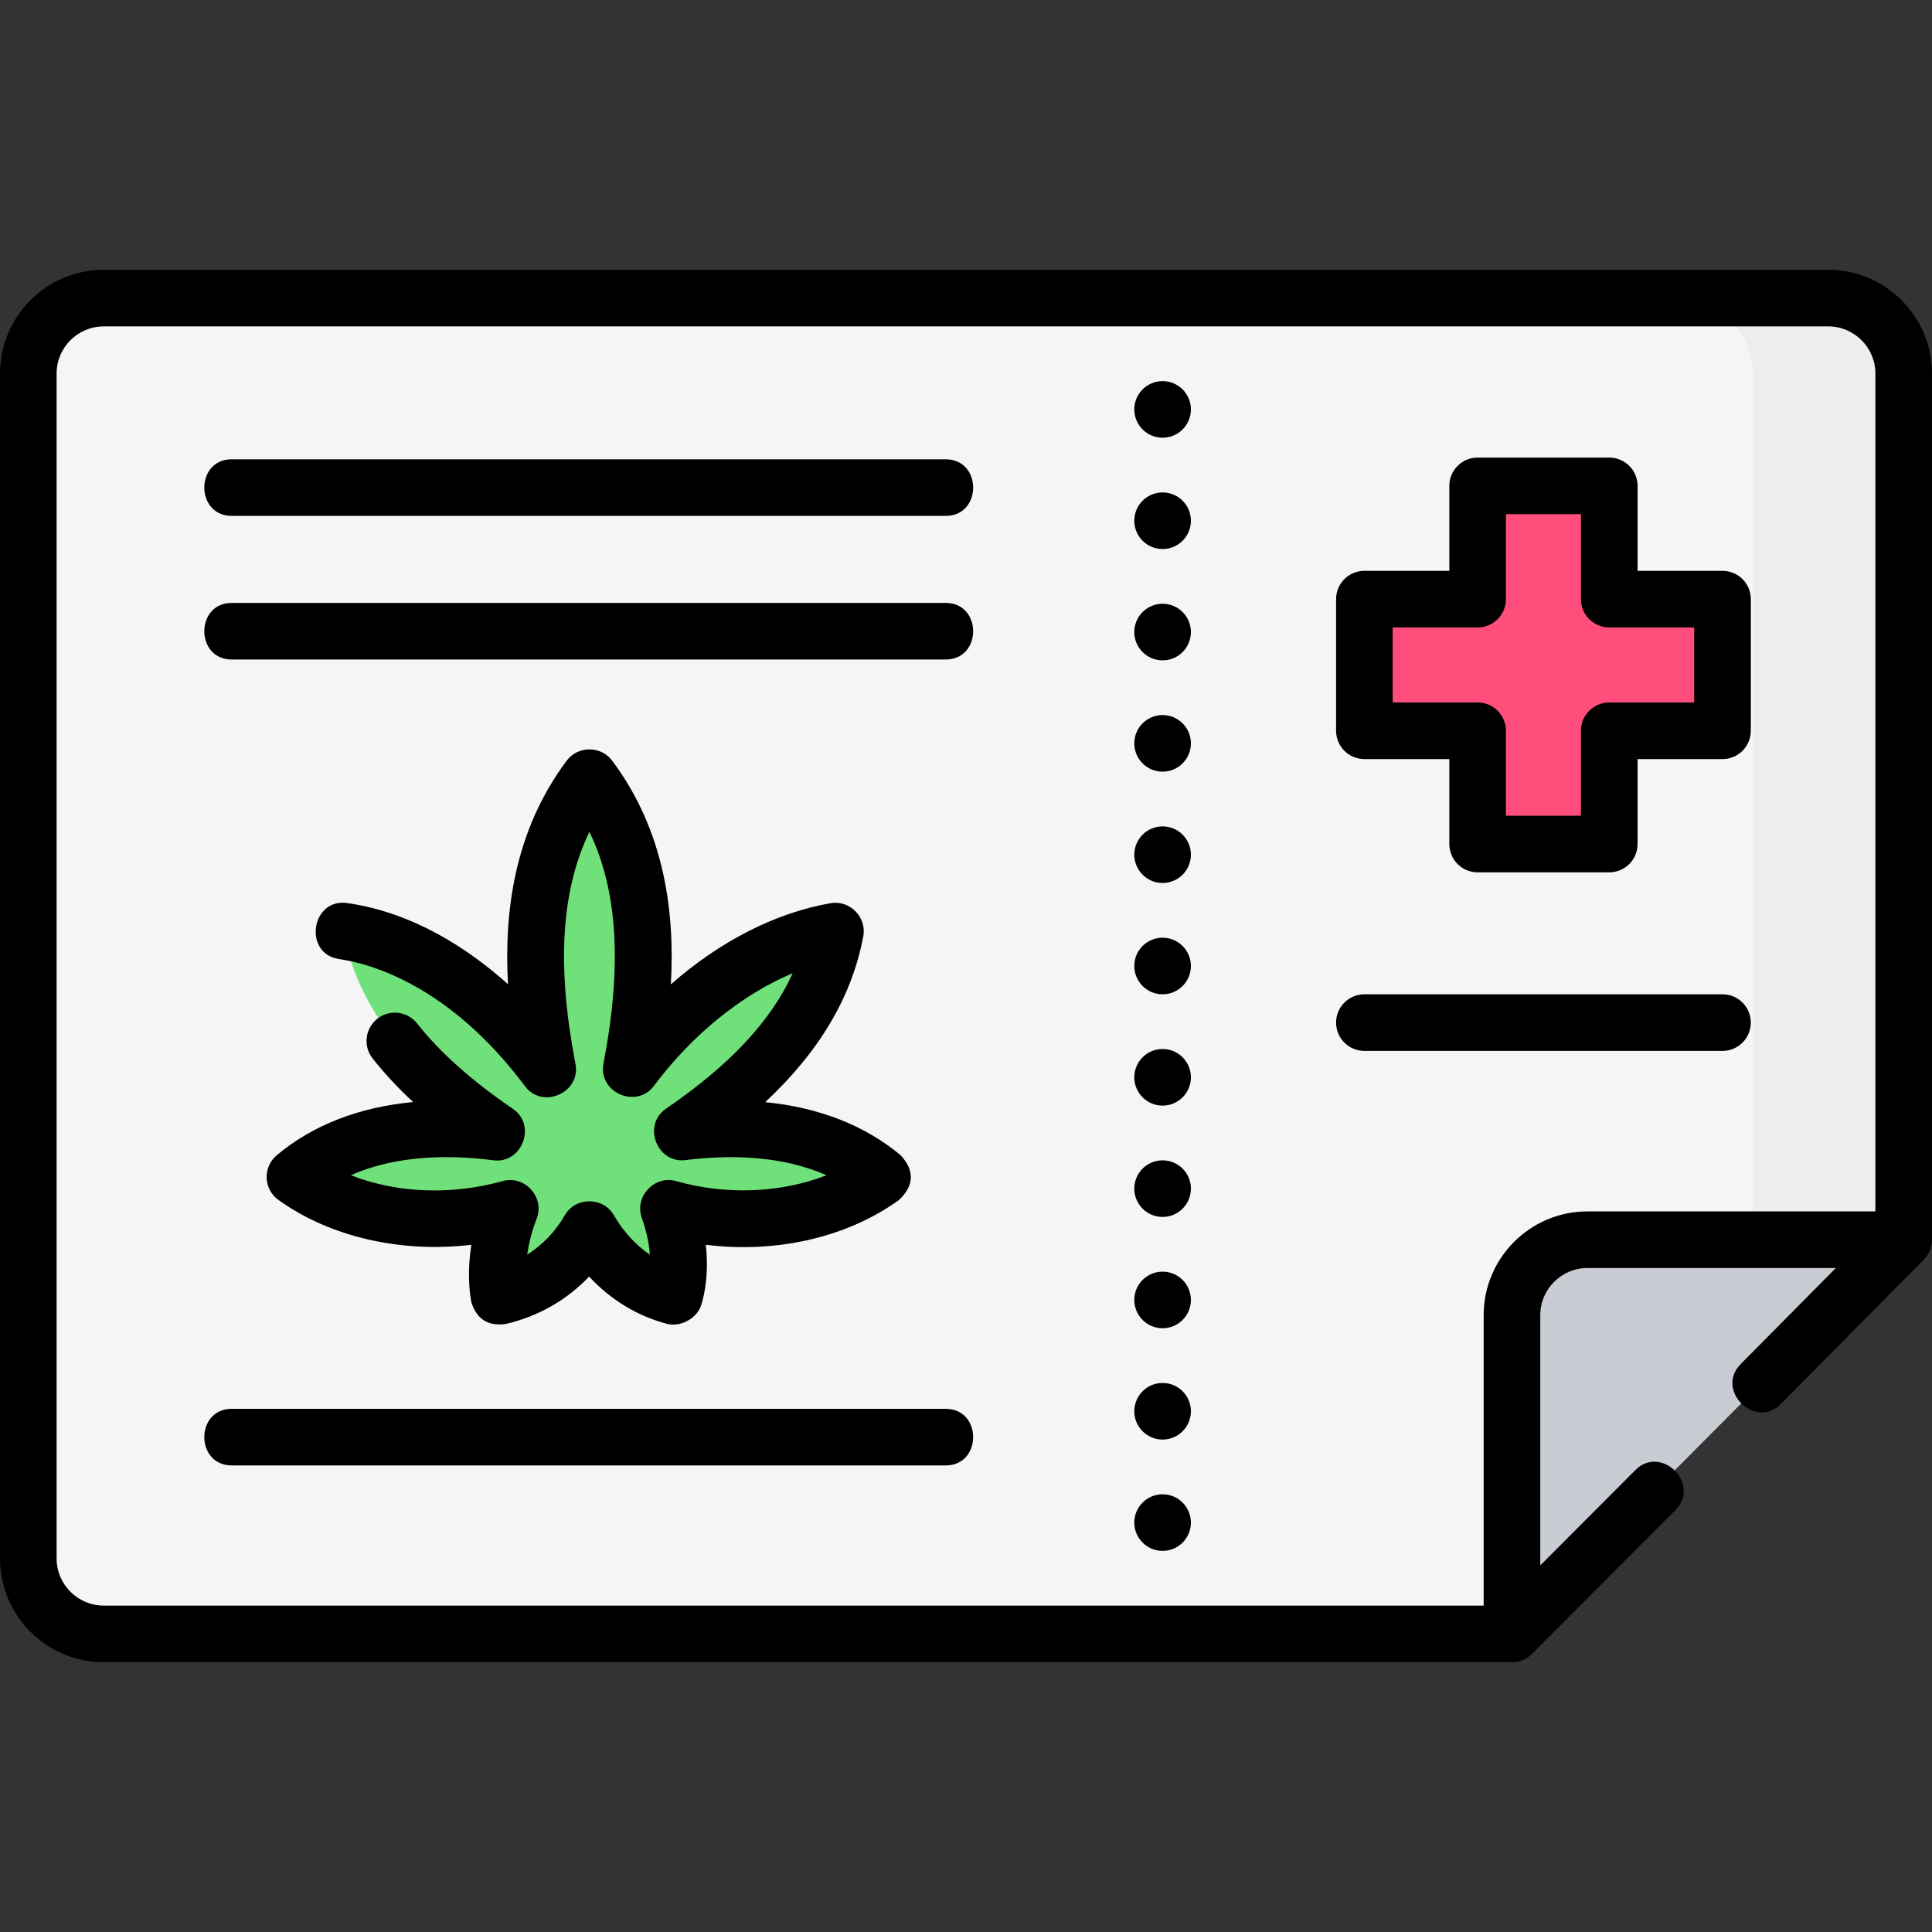 <svg id="Layer_1" enable-background="new 0 0 512 512" height="512" viewBox="0 0 512 512" width="512" xmlns="http://www.w3.org/2000/svg"><rect x="0" y="0" width="512" height="512" fill="#333333" stroke="none"/><g><g><g><g><path d="m504.5 328.537v-229.538c0-11.046-8.954-20-20-20h-457c-11.046 0-20 8.954-20 20v314.002c0 11.046 8.954 20 20 20h373.187z" fill="#f5f5f5"/><path d="m484.5 78.999h-40c11.046 0 20 8.954 20 20v229.538l-.2 40.452 40.2-40.452v-229.538c0-11.046-8.954-20-20-20z" fill="#ededed"/><path d="m504.5 328.537h-83.813c-11.046 0-20 8.954-20 20v84.464z" fill="#c9ccd3"/></g><path d="m456.484 158.779h-30.012v-30.015h-34.885v30.015h-30.012v34.883h30.012v30.015h34.885v-30.015h30.012z" fill="#ff4d7c"/><g><g><g><path d="m233.879 311.904c-14.699-12.257-34.795-14.218-53.13-11.907 18.916-12.941 36.238-29.779 40.66-53.256-21.603 3.774-41.233 19.342-54.115 36.527 5.035-26.242 5.771-54.715-11.088-77.217-16.878 22.528-16.124 51.041-11.07 77.309-12.851-17.171-32.343-33.473-54.184-36.619 4.349 23.542 21.829 40.389 40.736 53.308-18.42-2.379-38.763-.533-53.531 11.855 16.093 11.551 38.421 13.533 57.081 8.316-5.172 13.399-2.977 23.354-2.977 23.354 10.199-2.33 18.664-8.691 23.919-17.78 4.987 8.625 12.813 15.26 22.497 17.78 0 0 3.402-9.46-1.528-23.354 18.491 5.281 40.82 3.202 56.73-8.316z" fill="#70e07a"/></g></g></g></g></g><g><path d="m510.442 333.101c.999-1.3 1.558-2.921 1.558-4.564v-229.538c0-15.163-12.336-27.5-27.5-27.5h-457c-15.164 0-27.5 12.337-27.5 27.5v314.002c0 15.163 12.336 27.5 27.5 27.5h373.187c1.978 0 3.914-.807 5.311-2.204l38.006-38.116c6.847-6.867-3.775-17.458-10.622-10.592l-25.195 25.269v-66.32c0-6.893 5.607-12.5 12.5-12.5h65.829l-25.223 25.466c-6.824 6.89 3.833 17.446 10.657 10.557l37.848-38.214c.233-.231.446-.488.644-.746zm-117.255 15.436v76.964h-365.687c-6.893 0-12.5-5.607-12.5-12.5v-314.002c0-6.893 5.607-12.5 12.5-12.5h280.58c.006 0 .013.001.019.001s.013-.001.019-.001h176.382c6.893 0 12.5 5.607 12.5 12.5v222.038h-76.313c-15.164 0-27.5 12.337-27.5 27.5z"/><path d="m456.484 151.278h-22.512v-22.515c0-4.143-3.358-7.5-7.5-7.5h-34.885c-4.142 0-7.5 3.357-7.5 7.5v22.515h-22.512c-4.142 0-7.5 3.357-7.5 7.5v34.884c0 4.143 3.358 7.5 7.5 7.5h22.512v22.515c0 4.143 3.358 7.5 7.5 7.5h34.885c4.142 0 7.5-3.357 7.5-7.5v-22.515h22.512c4.142 0 7.5-3.357 7.5-7.5v-34.884c0-4.142-3.358-7.5-7.5-7.5zm-7.5 34.884h-22.512c-4.142 0-7.5 3.357-7.5 7.5v22.515h-19.885v-22.515c0-4.143-3.358-7.5-7.5-7.5h-22.512v-19.884h22.512c4.142 0 7.5-3.357 7.5-7.5v-22.515h19.885v22.515c0 4.143 3.358 7.5 7.5 7.5h22.512z"/><path d="m70.664 312.188c.087 2.314 1.24 4.459 3.122 5.81 13.756 9.873 32.53 14.09 51.13 11.885-1.326 8.6-.17 14.435.022 15.307 1.416 4.396 4.415 6.296 8.995 5.697 8.607-1.966 16.227-6.323 22.196-12.578 5.687 6.138 12.778 10.474 20.661 12.524 3.461.905 7.732-1.343 8.947-4.72.317-.883 2.329-6.95 1.312-16.24 18.581 2.333 37.413-1.892 51.229-11.893 3.995-3.813 4.13-7.758.405-11.835-9.516-7.936-21.696-12.673-35.901-14.062 14.432-13.471 22.989-27.978 25.999-43.953.954-5.067-3.582-9.665-8.662-8.776-14.689 2.566-29.395 10.136-42.337 21.517 1.091-19.076-1.617-40.688-15.572-59.315-2.954-3.943-9.05-3.943-12.005 0-13.943 18.611-16.661 40.205-15.576 59.277-10.653-9.535-25.196-19.006-42.606-21.515-9.597-1.361-11.739 13.464-2.139 14.848 8.1 1.166 29.112 6.785 49.249 33.689 4.658 6.223 14.838 1.722 13.369-5.911-4.991-25.938-3.839-45.834 3.705-61.514 7.532 15.659 8.69 35.528 3.722 61.426-1.463 7.63 8.705 12.124 13.367 5.912 10.27-13.7 23.408-24.253 36.776-29.862-5.767 12.729-16.698 24.368-33.557 35.901-6.349 4.345-2.45 14.581 5.173 13.632 10.814-1.364 25.007-1.457 37.342 4.022-11.915 4.654-26.486 5.356-39.82 1.547-5.757-1.646-11.129 4.079-9.128 9.72 1.326 3.738 1.931 7.041 2.15 9.781-3.777-2.568-7.045-6.123-9.558-10.469-2.838-4.909-10.147-4.909-12.985 0-2.515 4.35-5.928 7.897-9.977 10.448.4-2.777 1.158-6.028 2.524-9.568 2.182-5.653-3.182-11.555-9.017-9.923-13.732 3.84-28.255 3.167-40.234-1.548 12.409-5.519 26.783-5.378 37.745-3.962 7.639.993 11.547-9.289 5.191-13.631-10.95-7.481-19.258-14.888-25.4-22.643-2.571-3.246-7.289-3.795-10.536-1.223-3.248 2.571-3.795 7.288-1.223 10.535 3.116 3.935 6.676 7.765 10.722 11.529-14.345 1.355-26.613 6.106-36.146 14.103-1.775 1.49-2.762 3.715-2.674 6.031z"/><path d="m250.621 121.715h-189.205c-9.697 0-9.697 15 0 15h189.205c9.697 0 9.697-15 0-15z"/><path d="m250.621 159.779h-189.205c-9.697 0-9.697 15 0 15h189.205c9.697 0 9.697-15 0-15z"/><path d="m250.621 373.351h-189.205c-9.697 0-9.697 15 0 15h189.205c9.697 0 9.697-15 0-15z"/><circle cx="308.1" cy="344.5" r="7.5"/><circle cx="308.1" cy="315" r="7.5"/><circle cx="308.1" cy="374" r="7.5"/><circle cx="308.1" cy="403.5" r="7.5"/><circle cx="308.1" cy="285.5" r="7.5"/><circle cx="308.1" cy="108.5" r="7.5"/><circle cx="308.1" cy="167.5" r="7.5"/><circle cx="308.1" cy="138" r="7.5"/><circle cx="308.1" cy="256" r="7.5"/><circle cx="308.1" cy="197" r="7.5"/><circle cx="308.1" cy="226.5" r="7.5"/><path d="m456.484 263.5h-94.91c-4.142 0-7.5 3.357-7.5 7.5s3.358 7.5 7.5 7.5h94.91c4.142 0 7.5-3.357 7.5-7.5s-3.358-7.5-7.5-7.5z"/></g></g></svg>